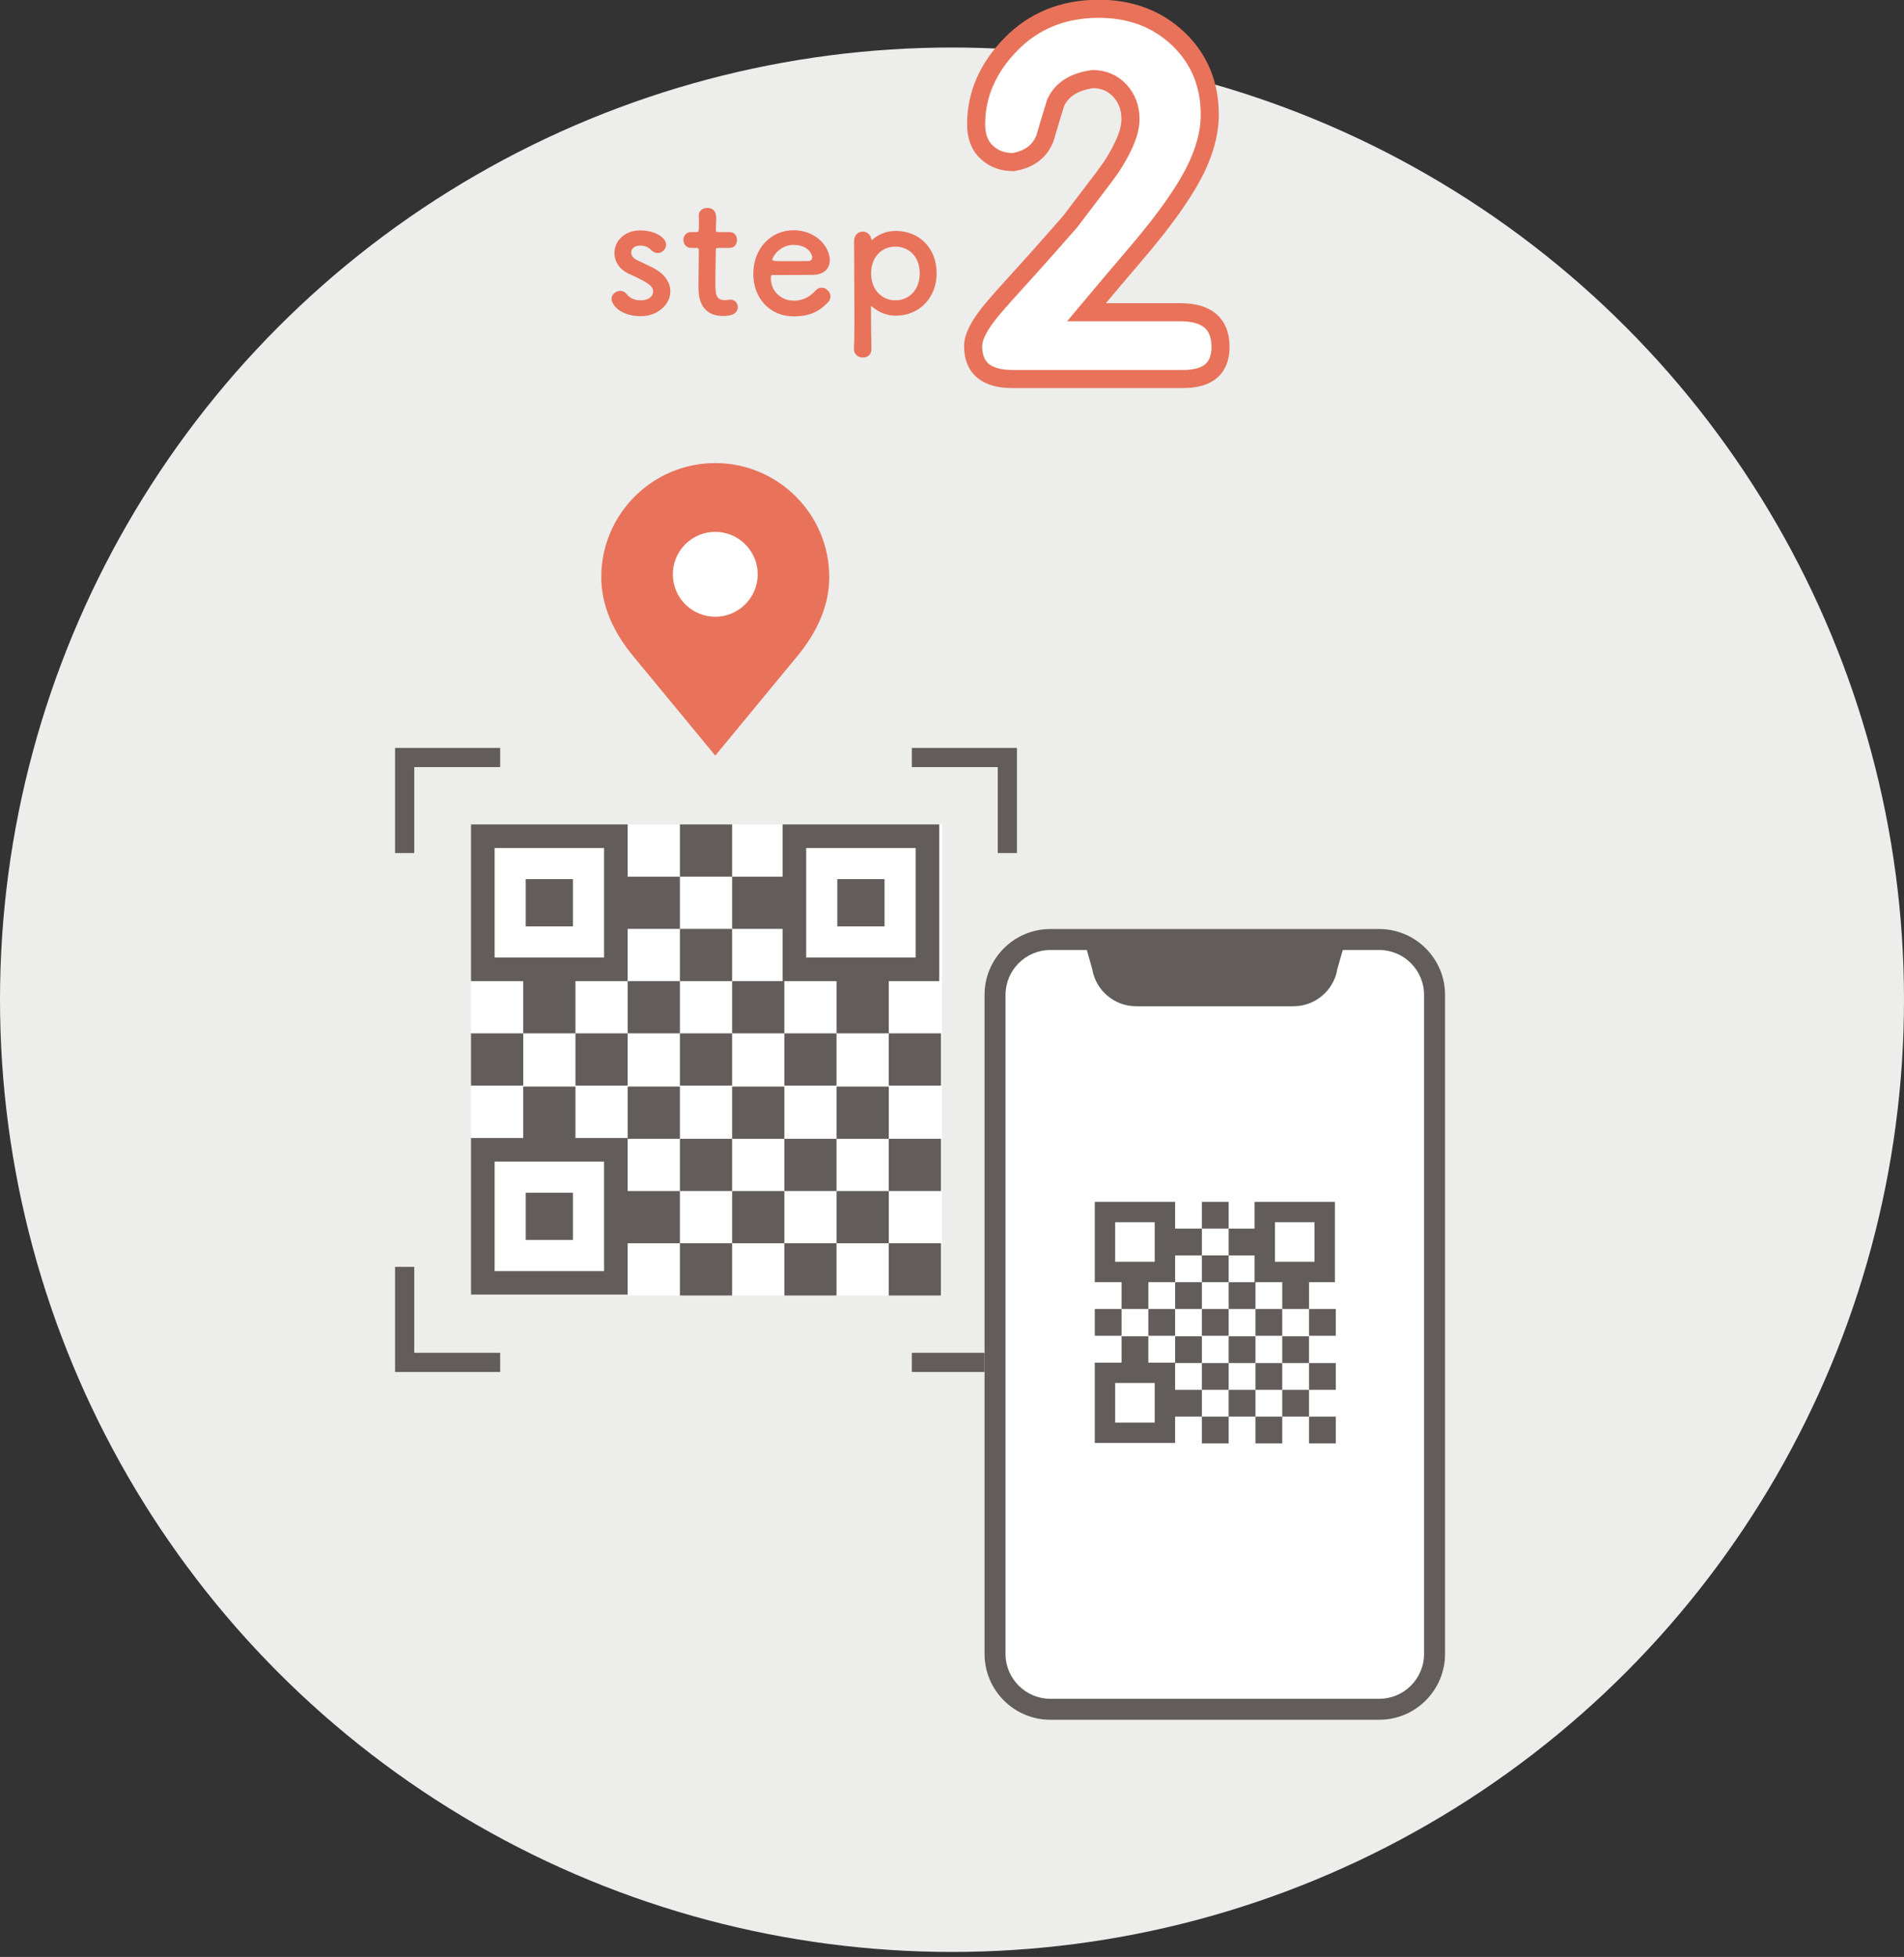 <?xml version="1.0" encoding="utf-8"?>
<!-- Generator: Adobe Illustrator 15.0.0, SVG Export Plug-In . SVG Version: 6.00 Build 0)  -->
<!DOCTYPE svg PUBLIC "-//W3C//DTD SVG 1.1//EN" "http://www.w3.org/Graphics/SVG/1.1/DTD/svg11.dtd">
<svg version="1.1" id="レイヤー_1" xmlns="http://www.w3.org/2000/svg" xmlns:xlink="http://www.w3.org/1999/xlink" x="0px"
	 y="0px" width="157.958px" height="162.312px" viewBox="0 0 157.958 162.312" enable-background="new 0 0 157.958 162.312"
	 xml:space="preserve">
<rect x="0" y="0" width="157.958" height="162.312" fill="#333333" stroke="none"/>
<circle fill="#EDEDEC" cx="78.979" cy="82.92" r="78.979"/>
<g>
	<path fill="#E8735A" d="M53.16,26.226c-1.709,0-2.424-0.966-2.424-1.429c0-0.378,0.35-0.672,0.715-0.672
		c0.195,0,0.406,0.084,0.56,0.294c0.196,0.252,0.561,0.491,1.135,0.491c0.742,0,1.036-0.393,1.036-0.715
		c0-0.448-0.308-0.714-1.947-1.457c-0.867-0.378-1.26-1.064-1.26-1.751c0-0.953,0.784-1.877,2.129-1.877
		c1.289,0,2.157,0.63,2.157,1.176c0,0.378-0.322,0.701-0.7,0.701c-0.183,0-0.393-0.084-0.574-0.28
		c-0.141-0.14-0.393-0.336-0.883-0.336c-0.477,0-0.742,0.266-0.742,0.574c0,0.21,0.14,0.462,0.462,0.616
		c0.364,0.182,0.995,0.462,1.415,0.687c0.967,0.518,1.373,1.232,1.373,1.918C55.611,25.259,54.56,26.226,53.16,26.226z"/>
	<path fill="#E8735A" d="M59.599,20.566c-0.211,0-0.211,0.07-0.211,0.154c0,0.519-0.041,1.709-0.041,2.633
		c0,1.093,0.041,1.541,0.826,1.541c0.098,0,0.21-0.014,0.322-0.028c0.042,0,0.07-0.014,0.111-0.014c0.379,0,0.604,0.308,0.604,0.616
		c0,0.504-0.463,0.742-1.191,0.742c-2.072,0-2.072-1.835-2.072-2.409c0-0.812,0.027-2.213,0.027-2.83c0-0.084,0-0.154,0-0.21
		c0-0.182-0.084-0.196-0.225-0.196h-0.42c-0.406,0-0.631-0.336-0.631-0.672c0-0.322,0.211-0.644,0.631-0.644h0.406
		c0.225,0,0.238-0.042,0.238-0.238c0,0,0.014-0.28,0.014-0.603c0-0.168,0-0.336-0.014-0.49c0-0.014,0-0.027,0-0.042
		c0-0.42,0.336-0.63,0.7-0.63c0.743,0,0.743,0.672,0.743,0.854c0,0.378-0.029,0.911-0.029,0.911c0,0.224,0.057,0.238,0.197,0.238
		h0.938c0.421,0,0.617,0.322,0.617,0.658c0,0.322-0.196,0.658-0.617,0.658H59.599z"/>
	<path fill="#E8735A" d="M65.843,26.24c-1.918,0-3.348-1.443-3.348-3.531c0-2.143,1.514-3.613,3.32-3.613
		c1.934,0,3.025,1.415,3.025,2.479c0,0.658-0.434,1.19-1.33,1.219c-0.435,0.014-0.729,0.014-3.446,0.014
		c-0.084,0-0.112,0.112-0.112,0.266c0.014,1.163,0.91,1.863,1.905,1.863c0.882,0,1.415-0.42,1.821-0.854
		c0.14-0.154,0.308-0.224,0.477-0.224c0.377,0,0.742,0.336,0.742,0.729c0,0.168-0.057,0.336-0.211,0.49
		C68.015,25.777,67.259,26.24,65.843,26.24z M67.384,21.337c0-0.196-0.294-1.022-1.555-1.022c-1.135,0-1.75,0.98-1.75,1.219
		c0,0.126,0.139,0.126,1.441,0.126c0.575,0,1.205,0,1.584-0.014C67.273,21.631,67.384,21.505,67.384,21.337z"/>
	<path fill="#E8735A" d="M72.325,19.894c0.015,0,0.027,0,0.042-0.013c0.518-0.449,1.177-0.729,1.947-0.729
		c1.933,0,3.39,1.401,3.39,3.515c0,2.046-1.457,3.517-3.39,3.517c-0.771,0-1.43-0.294-1.947-0.742
		c-0.027-0.014-0.057-0.042-0.07-0.042c-0.028,0-0.042,0.028-0.042,0.084c0,1.541,0.028,2.871,0.042,3.446
		c0.014,0.434-0.279,0.728-0.715,0.728c-0.377,0-0.742-0.252-0.742-0.728c0-0.028,0-0.042,0-0.07
		c0.043-0.504,0.043-1.555,0.043-2.788c0-2.115-0.028-4.748-0.028-6.079c0-0.518,0.364-0.784,0.728-0.784
		c0.322,0,0.645,0.224,0.701,0.644C72.296,19.881,72.31,19.894,72.325,19.894z M76.302,22.667c0-1.372-0.896-2.212-2.017-2.212
		s-2.018,0.84-2.018,2.212c0,1.387,0.897,2.242,2.018,2.242S76.302,24.054,76.302,22.667z"/>
</g>
<g>
	<path fill="#FFFFFF" stroke="#E8735A" stroke-width="1.5" stroke-miterlimit="10" d="M91.068,0.727
		C93.765,0.713,96,1.55,97.77,3.237c1.729,1.66,2.595,3.756,2.595,6.288c0,1.204-0.285,2.477-0.852,3.818
		c-0.857,2.048-2.697,4.711-5.52,7.989c-1.219,1.426-2.505,2.947-3.86,4.565h7.782c2.199,0,3.312,0.934,3.341,2.802
		c0.027,1.826-1.003,2.739-3.093,2.739H84.011c-2.172,0-3.266-0.899-3.279-2.698c-0.014-0.774,0.506-1.792,1.557-3.05
		c0.582-0.691,1.397-1.612,2.449-2.76c0.803-0.872,2.145-2.38,4.025-4.524c0.457-0.595,1.113-1.459,1.973-2.594
		c0.664-0.857,1.147-1.508,1.451-1.951c0.498-0.76,0.89-1.477,1.174-2.147c0.282-0.671,0.425-1.283,0.425-1.837
		c0-0.926-0.29-1.708-0.872-2.345c-0.58-0.636-1.328-0.961-2.24-0.976c-1.551,0.208-2.581,0.858-3.092,1.951
		c-0.305,0.982-0.603,1.971-0.893,2.967c-0.43,1.093-1.309,1.75-2.637,1.971c-0.857,0-1.576-0.262-2.158-0.788
		c-0.621-0.553-0.926-1.356-0.912-2.407c0.014-2.421,0.968-4.607,2.863-6.558C85.741,1.743,88.148,0.754,91.068,0.727z"/>
</g>
<g>
	<rect x="39.076" y="68.379" fill="#FFFFFF" width="39.072" height="39.072"/>
	<g>
		<rect x="56.405" y="68.379" fill="#625D5B" width="4.333" height="4.333"/>
		<path fill="#625D5B" d="M64.926,77.044v4.332h-4.188v4.332h4.331v-4.332h4.332v4.332h4.333v-4.332h4.188V68.379H64.926v4.333
			h-4.188v4.332H64.926z M66.883,70.337h9.082v9.081h-9.082V70.337z"/>
		<rect x="56.405" y="77.044" fill="#625D5B" width="4.333" height="4.332"/>
		<path fill="#625D5B" d="M39.076,68.379v12.997h4.332v4.332h4.332v-4.332h4.333v-4.332h4.332v-4.332h-4.332v-4.333H39.076z
			 M50.115,79.418h-9.081v-9.081h9.081V79.418z"/>
		<rect x="52.073" y="81.376" fill="#625D5B" width="4.332" height="4.332"/>
		<rect x="39.076" y="85.708" fill="#625D5B" width="4.332" height="4.332"/>
		<rect x="47.74" y="85.708" fill="#625D5B" width="4.333" height="4.332"/>
		<rect x="56.405" y="85.708" fill="#625D5B" width="4.333" height="4.332"/>
		<rect x="65.069" y="85.708" fill="#625D5B" width="4.332" height="4.332"/>
		<rect x="73.734" y="85.708" fill="#625D5B" width="4.332" height="4.332"/>
		<rect x="60.738" y="90.122" fill="#625D5B" width="4.331" height="4.333"/>
		<rect x="69.401" y="90.122" fill="#625D5B" width="4.333" height="4.333"/>
		<rect x="56.405" y="94.455" fill="#625D5B" width="4.333" height="4.332"/>
		<rect x="65.069" y="94.455" fill="#625D5B" width="4.332" height="4.332"/>
		<rect x="73.734" y="94.455" fill="#625D5B" width="4.332" height="4.332"/>
		<path fill="#625D5B" d="M52.073,98.787v-4.332h4.332v-4.333h-4.332v4.265H47.74v-4.265h-4.332v4.265h-4.332v12.996h12.997v-4.264
			h4.332v-4.332H52.073z M50.115,105.426h-9.081v-9.082h9.081V105.426z"/>
		<rect x="60.738" y="98.787" fill="#625D5B" width="4.331" height="4.332"/>
		<rect x="69.401" y="98.787" fill="#625D5B" width="4.333" height="4.332"/>
		<rect x="56.405" y="103.119" fill="#625D5B" width="4.333" height="4.332"/>
		<rect x="65.069" y="103.119" fill="#625D5B" width="4.332" height="4.332"/>
		<rect x="73.734" y="103.119" fill="#625D5B" width="4.332" height="4.332"/>
		<rect x="43.615" y="72.917" fill="#625D5B" width="3.919" height="3.919"/>
		<rect x="69.464" y="72.917" fill="#625D5B" width="3.919" height="3.919"/>
		<rect x="43.615" y="98.925" fill="#625D5B" width="3.919" height="3.919"/>
		<polygon fill="#625D5B" points="75.648,62.034 75.648,63.625 82.775,63.625 82.775,70.753 84.367,70.753 84.367,62.034 		"/>
		<polygon fill="#625D5B" points="34.367,63.625 41.494,63.625 41.494,62.034 32.775,62.034 32.775,70.753 34.367,70.753 		"/>
		<polygon fill="#625D5B" points="34.367,105.077 32.775,105.077 32.775,113.796 41.494,113.796 41.494,112.205 34.367,112.205 		
			"/>
		<polygon fill="#625D5B" points="82.775,112.205 75.648,112.205 75.648,113.796 84.367,113.796 84.367,105.077 82.775,105.077 		
			"/>
	</g>
	<g>
		<path fill="#FFFFFF" d="M114.421,77.055h-27.28c-3.013,0-5.463,2.45-5.463,5.463v54.661c0,3.013,2.45,5.463,5.463,5.463h27.28
			c3.012,0,5.463-2.45,5.463-5.463V82.518C119.884,79.505,117.433,77.055,114.421,77.055z"/>
		<g>
			<path fill="#625D5B" d="M114.421,77.055h-27.28c-3.013,0-5.463,2.45-5.463,5.463v54.661c0,3.013,2.45,5.463,5.463,5.463h27.28
				c3.012,0,5.463-2.45,5.463-5.463V82.518C119.884,79.505,117.433,77.055,114.421,77.055z M118.142,137.179
				c0,2.052-1.669,3.722-3.721,3.722h-27.28c-2.052,0-3.722-1.67-3.722-3.722V82.518c0-2.053,1.67-3.722,3.722-3.722h3.023
				l0.448,1.577c0.287,1.764,1.833,3.086,3.626,3.086h13.084c1.794,0,3.34-1.322,3.626-3.086l0.448-1.577h3.024
				c2.052,0,3.721,1.669,3.721,3.722V137.179z"/>
		</g>
	</g>
	<g>
		<rect x="99.71" y="99.683" fill="#625D5B" width="2.221" height="2.221"/>
		<rect x="99.71" y="104.125" fill="#625D5B" width="2.221" height="2.222"/>
		<path fill="#625D5B" d="M97.489,106.347v-2.222h2.222v-2.222h-2.222v-2.221h-6.665v6.664h2.222v2.222h2.222v-2.222H97.489z
			 M92.515,104.655v-3.281h3.283v3.281H92.515z"/>
		<rect x="97.489" y="106.347" fill="#625D5B" width="2.222" height="2.222"/>
		<rect x="90.824" y="108.568" fill="#625D5B" width="2.222" height="2.222"/>
		<rect x="95.267" y="108.568" fill="#625D5B" width="2.222" height="2.222"/>
		<rect x="99.71" y="108.568" fill="#625D5B" width="2.221" height="2.222"/>
		<rect x="104.154" y="108.568" fill="#625D5B" width="2.222" height="2.222"/>
		<rect x="108.597" y="108.568" fill="#625D5B" width="2.221" height="2.222"/>
		<path fill="#625D5B" d="M97.489,110.832v2.188h-2.222v-2.188h-2.222v2.188h-2.222v6.664h6.665v-2.187h2.222v-2.222h-2.222v-2.222
			h2.222v-2.222H97.489z M95.797,117.992h-3.282v-3.282h3.282V117.992z"/>
		<rect x="101.931" y="110.832" fill="#625D5B" width="2.223" height="2.222"/>
		<rect x="106.375" y="110.832" fill="#625D5B" width="2.222" height="2.222"/>
		<rect x="99.71" y="113.054" fill="#625D5B" width="2.221" height="2.222"/>
		<rect x="104.154" y="113.054" fill="#625D5B" width="2.222" height="2.222"/>
		<rect x="108.597" y="113.054" fill="#625D5B" width="2.221" height="2.222"/>
		<rect x="101.931" y="115.275" fill="#625D5B" width="2.223" height="2.222"/>
		<rect x="106.375" y="115.275" fill="#625D5B" width="2.222" height="2.222"/>
		<rect x="99.71" y="117.497" fill="#625D5B" width="2.221" height="2.222"/>
		<rect x="104.154" y="117.497" fill="#625D5B" width="2.222" height="2.222"/>
		<rect x="108.597" y="117.497" fill="#625D5B" width="2.221" height="2.222"/>
		<path fill="#625D5B" d="M110.746,106.347v-6.664h-6.666v2.221h-2.148v2.222h2.148v2.222h-2.148v2.222h2.223v-2.222h2.222v2.222
			h2.222v-2.222H110.746z M105.772,104.655v-3.282h3.281v3.282H105.772z"/>
	</g>
	<g>
		<path fill="#FFFFFF" d="M59.339,52.826c-2.862,0-5.191-2.329-5.191-5.191c0-2.864,2.329-5.193,5.191-5.193
			c2.863,0,5.193,2.329,5.193,5.193C64.533,50.497,62.203,52.826,59.339,52.826z"/>
		<path fill="#E8735A" d="M59.339,38.409c-5.214,0-9.457,4.243-9.457,9.457c0,2.238,0.902,4.457,2.684,6.597
			c0.758,0.912,5.545,6.715,6.773,8.207c1.23-1.491,6.017-7.295,6.774-8.207c1.781-2.14,2.684-4.36,2.684-6.597
			C68.797,42.652,64.554,38.409,59.339,38.409z M59.339,51.155c-1.941,0-3.521-1.58-3.521-3.521s1.579-3.521,3.521-3.521
			c1.942,0,3.521,1.58,3.521,3.521S61.282,51.155,59.339,51.155z"/>
	</g>
</g>
</svg>
